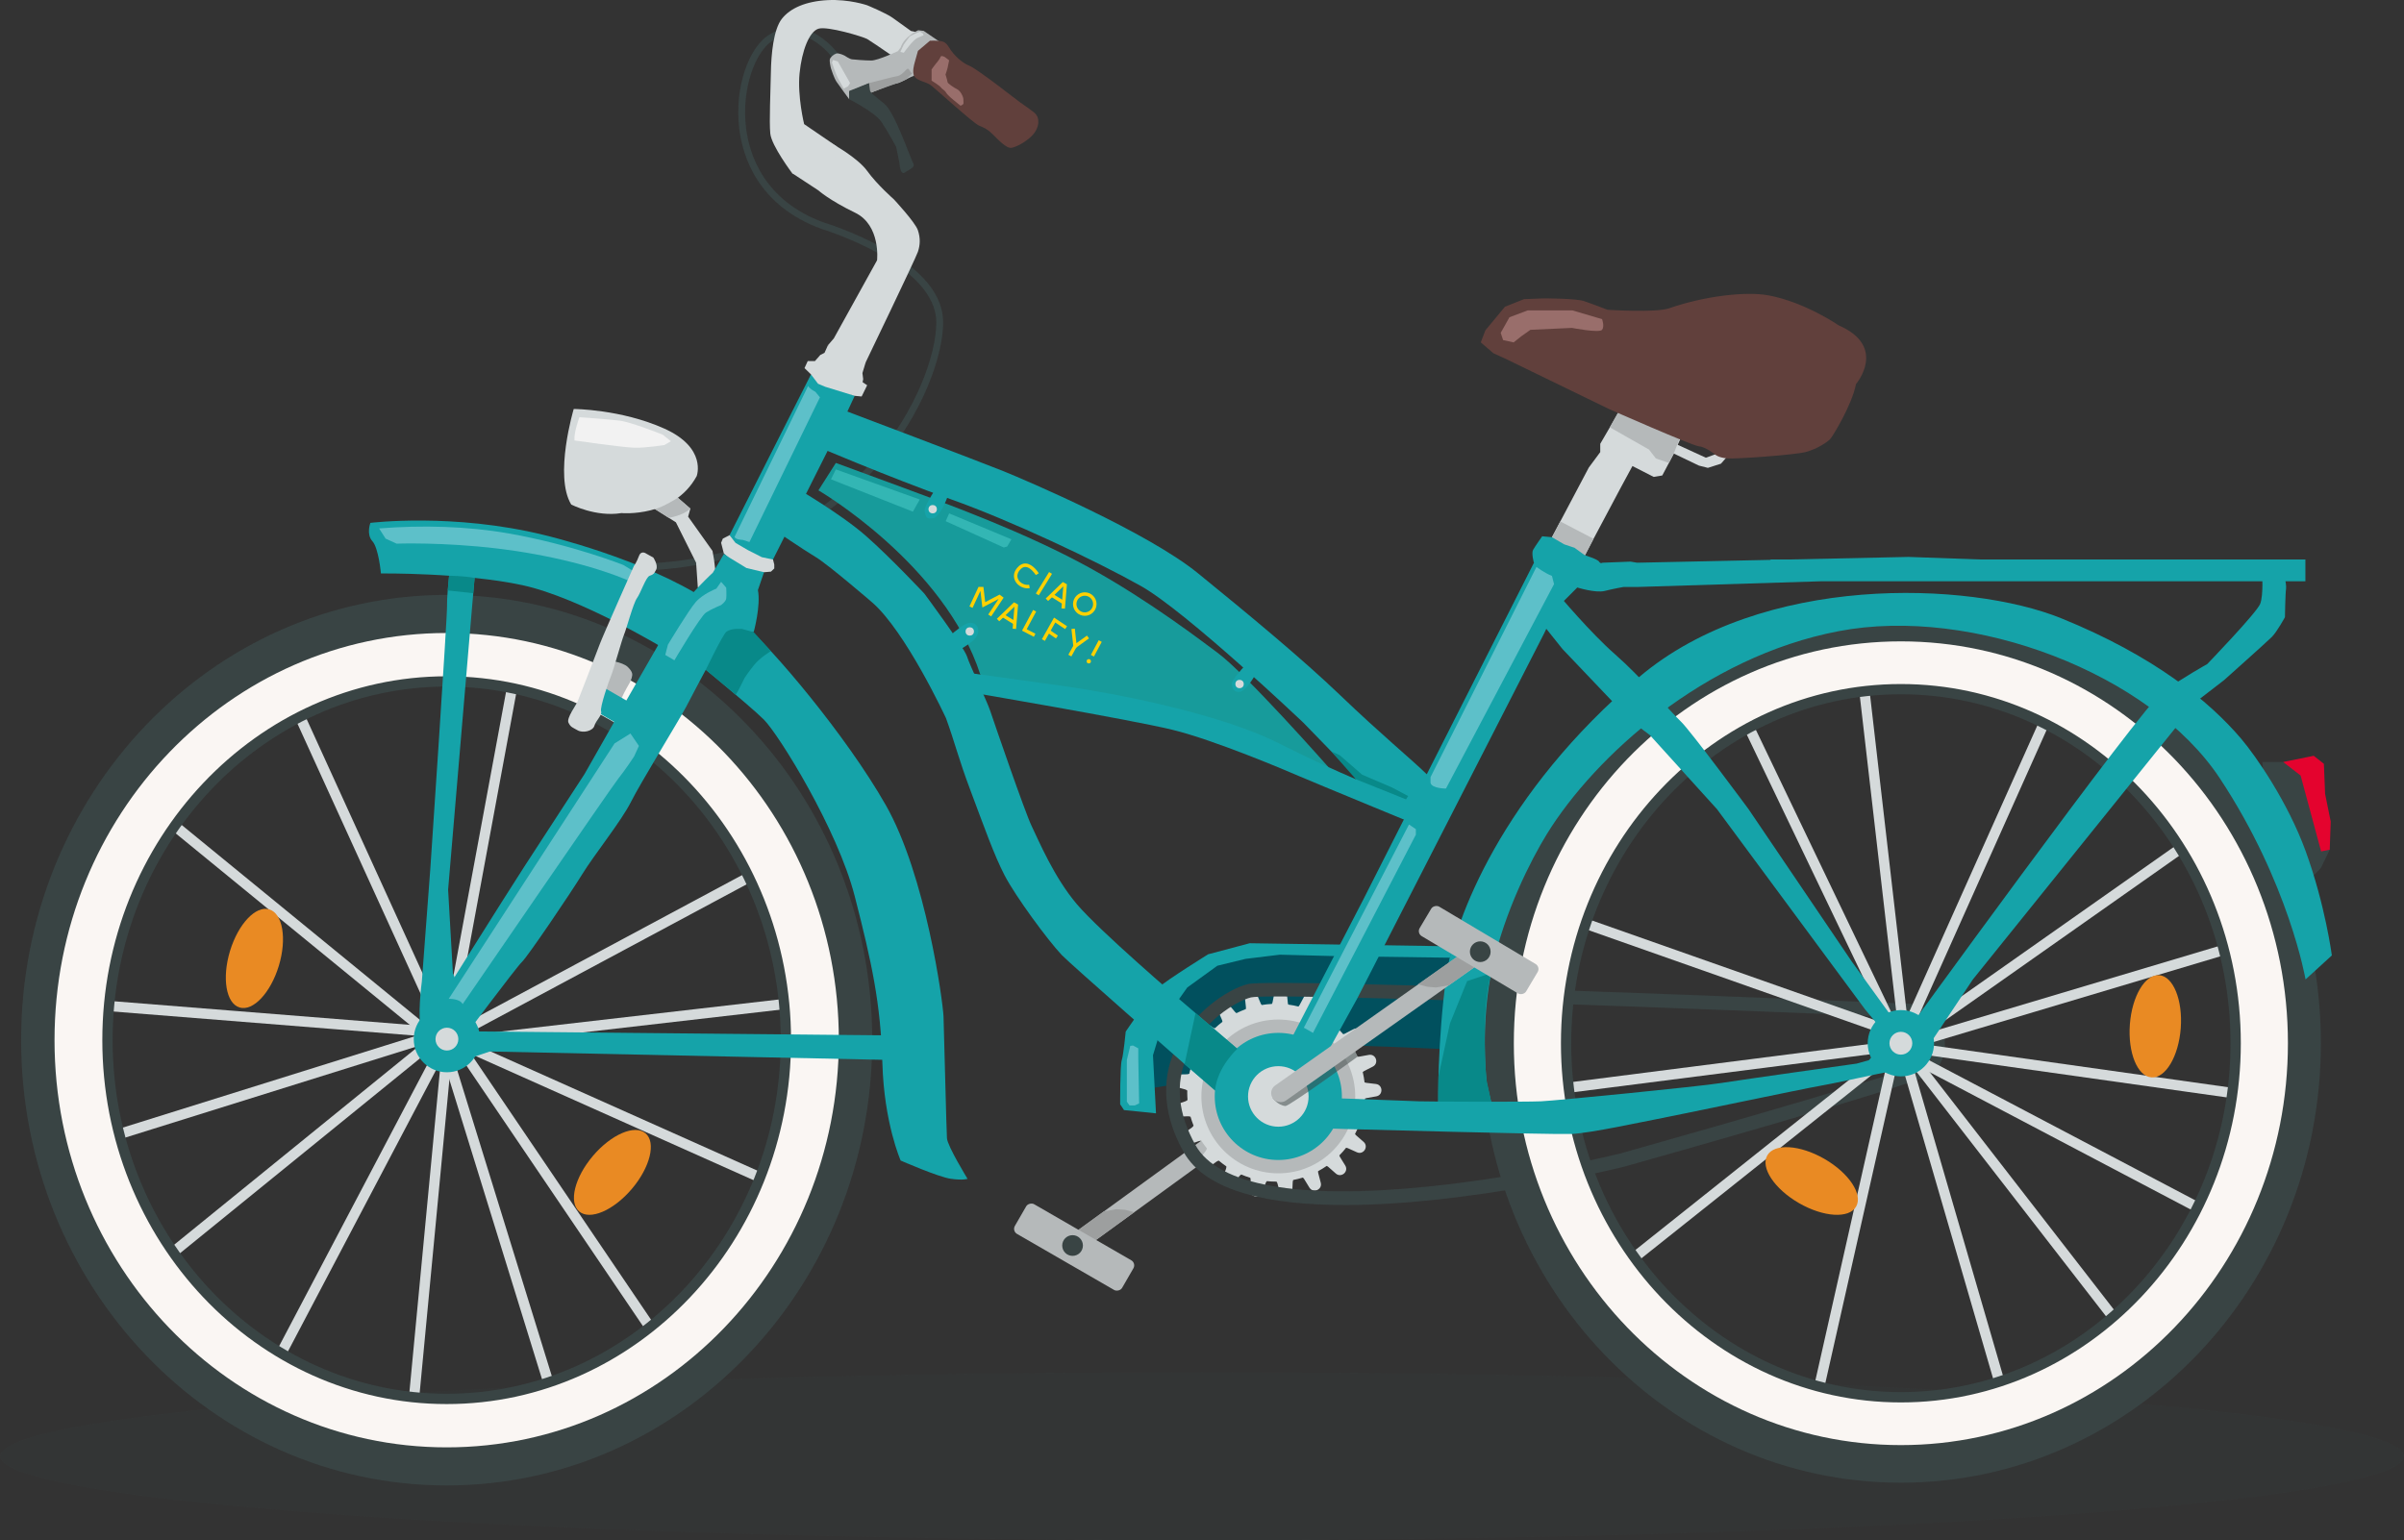 <?xml version="1.0" encoding="UTF-8"?><svg id="Ebene_2" xmlns="http://www.w3.org/2000/svg" viewBox="0 0 701.05 449.3"><rect x="0" y="0" width="701.05" height="449.3" fill="#333333" stroke="none"/><defs><style>.cls-1{fill:#f2f2f2;}.cls-2{fill:#01505e;}.cls-3{fill:#e98a23;}.cls-4{fill:#ffd102;}.cls-5{fill:#faf6f3;}.cls-6{fill:#996e6b;}.cls-7{fill:#b5b9ba;}.cls-8{fill:#9d9f9f;}.cls-9{fill:#e4032e;}.cls-10{fill:#d5dadb;}.cls-11{fill:#15a3a9;}.cls-12{fill:#179b9b;}.cls-13{fill:#088989;}.cls-14{fill:#33b6b4;}.cls-15,.cls-16,.cls-17{fill:#394444;}.cls-18{fill:#38201e;}.cls-19{fill:#61403c;}.cls-20{fill:#5dc0c9;}.cls-16{opacity:.17;}.cls-17{opacity:.51;}</style></defs><ellipse class="cls-16" cx="350.53" cy="424.79" rx="350.53" ry="24.51"/><g><rect class="cls-7" x="308.24" y="345.73" width="10" height="36.12" rx="1.71" ry="1.71" transform="translate(-158.43 453.17) rotate(-60)"/><rect class="cls-7" x="305.53" y="338.91" width="74.25" height="5.4" transform="translate(-135.37 266.77) rotate(-36.01)"/><circle class="cls-15" cx="312.78" cy="363.33" r="3.02"/><polygon class="cls-8" points="314.5 358.74 319.62 361.7 330.76 353.6 328.06 352.9 325.52 352.74 321.86 353.39 314.5 358.74"/><path class="cls-10" d="M452.58,156.71l10.75-20.33,3.33-4.5v-2.42l5.92-10.17,18.42,6.58-3.08,6.83-3.17,6-2.5,.42-6.2-3.17-3.38,6.25-10.5,19.75s-4.91-1.32-6.28-2.25c-1.67-1.14-3.31-3-3.31-3Z"/><polygon class="cls-7" points="452.58 156.71 455.01 152.11 464.71 157.17 461.78 162.93 457.5 162.93 454.22 160.26 452.58 156.71"/><path class="cls-15" d="M190.56,166.29l-.12-2c33.03-2.03,53.05-17.3,64.02-29.75,12.77-14.49,18.58-31.15,18.58-40.5,0-17.05-32.99-27.11-33.32-27.21-18.75-6.78-23.17-21.26-24.14-29.29-1.51-12.51,3.06-23.64,8.36-27.17,4.65-3.1,9.7-3.12,14.61-.06,3.61,2.25,5.84,5.34,5.93,5.48l-1.63,1.16s-2.12-2.94-5.41-4.97c-4.24-2.62-8.41-2.6-12.4,.06-4.69,3.12-8.89,13.67-7.48,25.27,.92,7.57,5.09,21.23,22.78,27.63,.03,0,8.66,2.61,17.17,7.4,11.63,6.55,17.53,13.85,17.53,21.7,0,9.71-5.97,26.94-19.08,41.82-11.22,12.74-31.68,28.36-65.4,30.43Z"/><path class="cls-2" d="M328.89,317.6h5.78l10.89-1.77s11.78-9.9,19-11.01,56.78,1.22,56.78,1.22l2-11.56v-8.33l.67-6.56-2.78-2-33.78-1.22h-19.78l-13.11,3.11-8.56,4.67-10.89,9.56-6.33,10.61,.11,13.28Z"/><path class="cls-10" d="M398.54,320.31l2.8-.49c2.07-.36,1.99-3.36-.1-3.61l-2.82-.34c-.18-.02-.34-.07-.49-.13-.12-1.03-.3-2.03-.53-3.02,.12-.11,.25-.21,.41-.29l2.53-1.29c1.87-.96,.91-3.8-1.16-3.42l-2.79,.51c-.17,.03-.33,.03-.49,.02-.42-.94-.89-1.86-1.41-2.73,.08-.14,.18-.27,.3-.39l2.03-1.98c1.5-1.47-.25-3.89-2.11-2.93l-2.52,1.31c-.16,.08-.31,.13-.47,.17-.67-.77-1.39-1.51-2.15-2.19,.04-.16,.09-.31,.18-.47l1.36-2.49c1.01-1.84-1.39-3.65-2.88-2.17l-2.02,1.99c-.13,.13-.27,.22-.41,.3-.86-.53-1.76-1.02-2.69-1.45-.01-.16,0-.33,.03-.51l.56-2.78c.42-2.06-2.4-3.08-3.39-1.23l-1.34,2.5c-.09,.16-.19,.3-.31,.42-.97-.25-1.97-.44-2.98-.57-.07-.16-.11-.34-.13-.53l-.28-2.82c-.21-2.09-3.2-2.23-3.61-.17l-.55,2.79c-.04,.2-.11,.37-.2,.53-1.01,.05-1.99,.16-2.97,.32-.12-.14-.23-.3-.31-.49l-1.1-2.62c-.81-1.94-3.72-1.19-3.5,.9l.3,2.82c.02,.21,0,.41-.03,.59-.93,.34-1.84,.73-2.72,1.17-.17-.1-.32-.23-.47-.4l-1.82-2.18c-1.35-1.61-3.9-.04-3.08,1.89l1.12,2.61c.09,.21,.14,.42,.15,.62-.77,.59-1.51,1.22-2.21,1.88-.21-.05-.41-.13-.61-.26l-2.38-1.54c-1.76-1.14-3.74,1.11-2.38,2.71l1.84,2.16c.16,.19,.27,.39,.34,.6-.55,.77-1.06,1.57-1.53,2.4-.22,.02-.45,0-.69-.06l-2.73-.77c-2.02-.57-3.25,2.16-1.48,3.29l2.39,1.53c.22,.14,.39,.31,.52,.5-.29,.88-.55,1.78-.74,2.7-.21,.09-.45,.15-.71,.16l-2.84,.07c-2.1,.05-2.46,3.03-.44,3.58l2.74,.75c.27,.07,.48,.21,.67,.36,0,.2-.02,.4-.02,.6,0,.72,.04,1.43,.09,2.13-.18,.17-.39,.31-.66,.4l-2.69,.9c-1.99,.67-1.46,3.62,.64,3.55l2.84-.09c.28,0,.53,.04,.75,.13,.25,.89,.54,1.76,.88,2.6-.12,.21-.29,.4-.52,.57l-2.31,1.66c-1.71,1.22-.33,3.89,1.65,3.21l2.69-.92c.27-.09,.52-.11,.77-.09,.5,.77,1.03,1.51,1.61,2.22-.06,.24-.16,.47-.33,.7l-1.72,2.26c-1.27,1.67,.83,3.81,2.53,2.58l2.29-1.67c.22-.16,.46-.26,.7-.31,.7,.59,1.43,1.15,2.2,1.67,.01,.24-.02,.49-.11,.74l-.97,2.67c-.72,1.97,1.92,3.4,3.17,1.72l1.7-2.27c.16-.21,.35-.37,.55-.49,.85,.37,1.73,.68,2.63,.96,.08,.22,.12,.45,.11,.72l-.14,2.83c-.11,2.1,2.83,2.68,3.54,.71l.96-2.67c.09-.24,.22-.44,.37-.61,.9,.09,1.81,.14,2.73,.14,.03,0,.06,0,.09,0,.13,.18,.24,.39,.3,.63l.7,2.75c.52,2.04,3.5,1.73,3.59-.37l.13-2.84c.01-.24,.06-.46,.15-.65,.96-.18,1.89-.42,2.81-.7,.16,.13,.3,.29,.42,.49l1.48,2.42c1.09,1.79,3.85,.62,3.32-1.41l-.72-2.75c-.06-.22-.07-.42-.06-.62,.87-.46,1.71-.98,2.51-1.53,.18,.08,.36,.18,.52,.33l2.13,1.88c1.57,1.39,3.86-.54,2.76-2.33l-1.49-2.41c-.11-.18-.18-.36-.23-.54,.7-.7,1.36-1.45,1.97-2.23,.18,.02,.37,.07,.56,.15l2.59,1.17c1.91,.87,3.53-1.66,1.95-3.04l-2.14-1.87c-.15-.13-.26-.27-.36-.42,.47-.89,.88-1.81,1.25-2.75,.17-.03,.35-.04,.54-.01l2.82,.35c2.08,.26,2.89-2.62,.97-3.48l-2.59-1.15c-.17-.08-.31-.18-.44-.29,.18-.98,.31-1.98,.37-3,.15-.07,.31-.14,.49-.17Z"/><path class="cls-15" d="M392.12,351.51c-21.43,0-40.4-3.73-46.97-15.49-5.71-10.2-6.63-20.4-2.66-29.49,4.74-10.87,15.57-18.04,21.4-19.46,7.98-1.95,172.92,4.89,191.85,5.68,5.43,.07,9.64,3.36,11,8.58,1.29,4.99-.42,10.12-4.08,12.21-5.92,3.38-80.47,24.39-88.95,26.78-2.87,.71-45.67,11.19-81.59,11.2Zm-19.42-60.83c-4.35,0-7.1,.09-7.87,.27-4.37,1.06-14.33,7.19-18.68,17.17-3.5,8.02-2.66,16.75,2.48,25.94,6.55,11.72,29.91,15.9,67.55,12.1,28.96-2.92,56.23-9.65,56.5-9.72,33.06-9.3,83.84-24.01,87.99-26.38,2.05-1.17,3.01-4.57,2.19-7.73-.43-1.66-1.99-5.52-7.2-5.58h-.06c-63.54-2.66-155.37-6.07-182.9-6.07Z"/><rect class="cls-10" x="601.33" y="284.46" width="3" height="95.46" transform="translate(28.07 710.89) rotate(-62.24)"/><rect class="cls-10" x="553.52" y="288.53" width="103.31" height="3" transform="translate(-57.71 185.46) rotate(-16.64)"/><rect class="cls-10" x="567.26" y="302.8" width="3" height="102.29" transform="translate(-76.19 172.8) rotate(-16.21)"/><rect class="cls-10" x="547.65" y="202.36" width="3" height="93.11" transform="translate(-24.9 64.56) rotate(-6.58)"/><rect class="cls-10" x="502.34" y="230.35" width="3" height="107.4" transform="translate(68.5 664.86) rotate(-70.59)"/><rect class="cls-10" x="526.59" y="254.79" width="98.31" height="3" transform="translate(106.73 677.24) rotate(-65.9)"/><rect class="cls-10" x="460.05" y="336.33" width="105.96" height="3" transform="translate(-98.75 393.09) rotate(-38.53)"/><rect class="cls-10" x="606.84" y="262.58" width="3" height="100.5" transform="translate(213.61 871.5) rotate(-81.97)"/><rect class="cls-10" x="530.79" y="207.18" width="3" height="102.7" transform="translate(-59.46 255.53) rotate(-25.61)"/><rect class="cls-10" x="545.11" y="273.73" width="102.85" height="3" transform="translate(-49.7 393.5) rotate(-35.14)"/><rect class="cls-10" x="445.39" y="310.3" width="109.54" height="3" transform="translate(-35.53 66) rotate(-7.29)"/><rect class="cls-10" x="583.99" y="293.66" width="3" height="101.71" transform="translate(-88.32 430.94) rotate(-37.78)"/><rect class="cls-10" x="490.81" y="353.28" width="101.98" height="3" transform="translate(76.46 805.2) rotate(-77.29)"/><circle class="cls-7" cx="372.78" cy="319.84" r="22.43"/><circle class="cls-11" cx="372.78" cy="319.84" r="18.54"/><polygon class="cls-15" points="665.81 222.28 659.75 222.28 660.67 233.37 665.81 247.21 667.67 255.37 674.72 255.37 676.82 253.21 679.39 247.86 678.5 240.04 675.5 230.04 675 225.21 665.81 222.28"/><rect class="cls-10" x="57.03" y="349.97" width="95.46" height="3" transform="translate(-255.06 280.54) rotate(-62.25)"/><rect class="cls-10" x="143.9" y="307.04" width="3" height="98.45" transform="translate(-98.75 58.85) rotate(-17.18)"/><rect class="cls-10" x="32.68" y="315.63" width="91.76" height="3" transform="translate(-91.08 37.91) rotate(-17.37)"/><rect class="cls-10" x="139.7" y="296.51" width="89.28" height="3" transform="translate(-32.93 23.08) rotate(-6.58)"/><rect class="cls-10" x="88.21" y="250.97" width="103.02" height="3" transform="translate(-133.99 343.84) rotate(-79.5)"/><rect class="cls-10" x="176.33" y="275.9" width="3" height="96.03" transform="translate(-190.45 354.09) rotate(-65.92)"/><rect class="cls-10" x="87.23" y="222.38" width="3" height="98.88" transform="translate(-177.84 168.38) rotate(-50.71)"/><rect class="cls-10" x="74.75" y="355.53" width="101.6" height="3" transform="translate(-241.74 448.31) rotate(-84.58)"/><rect class="cls-10" x="124.43" y="278.11" width="99.52" height="3" transform="translate(-111.45 115.5) rotate(-28.2)"/><rect class="cls-10" x="158.44" y="290.71" width="3" height="105.59" transform="translate(-165.11 148.77) rotate(-34.11)"/><rect class="cls-10" x="107.39" y="204.41" width="3" height="103.37" transform="translate(-96.42 68.24) rotate(-24.51)"/><rect class="cls-10" x="39.44" y="332.7" width="98.59" height="3" transform="translate(-190.88 130.78) rotate(-39.09)"/><rect class="cls-10" x="81.03" y="246.6" width="3" height="101.8" transform="translate(-220.59 356.13) rotate(-85.44)"/><polygon class="cls-10" points="487.33 131.93 495.44 135.82 498.05 136.48 501.87 135.26 504 132.82 501.87 131.93 497.47 133.52 487.92 129.15 486.22 129.15 487.33 131.93"/><polygon class="cls-10" points="187.67 146.4 197.11 152.37 203 164.15 203.5 171.41 206.89 171.41 208.89 168.7 208.22 163.22 207.78 160.71 200.67 150.71 201.33 148.37 196.33 144.04 190 142.37 187.67 146.4"/><g><path class="cls-15" d="M130.26,173.54c-68.54,0-124.1,58.15-124.1,129.89s55.56,129.89,124.1,129.89,124.1-58.15,124.1-129.89-55.56-129.89-124.1-129.89Zm0,234.54c-54.63,0-98.92-46.85-98.92-104.65s44.29-104.65,98.92-104.65,98.92,46.85,98.92,104.65-44.29,104.65-98.92,104.65Z"/><path class="cls-5" d="M130.26,184.65c-63.16,0-114.36,53.18-114.36,118.78s51.2,118.78,114.36,118.78,114.36-53.18,114.36-118.78-51.2-118.78-114.36-118.78Zm0,223.43c-54.63,0-98.92-46.85-98.92-104.65s44.29-104.65,98.92-104.65,98.92,46.85,98.92,104.65-44.29,104.65-98.92,104.65Z"/><path class="cls-15" d="M130.26,409.58c-55.37,0-100.42-47.62-100.42-106.15s45.05-106.15,100.42-106.15,100.42,47.62,100.42,106.15-45.05,106.15-100.42,106.15Zm0-209.3c-53.72,0-97.42,46.27-97.42,103.15s43.7,103.15,97.42,103.15,97.42-46.27,97.42-103.15-43.7-103.15-97.42-103.15Z"/></g><g><path class="cls-15" d="M554.33,176.12c-67.65,0-122.48,57.4-122.48,128.2s54.84,128.2,122.48,128.2,122.48-57.4,122.48-128.2-54.84-128.2-122.48-128.2Zm0,231.48c-53.92,0-97.63-46.24-97.63-103.28s43.71-103.28,97.63-103.28,97.63,46.24,97.63,103.28-43.71,103.28-97.63,103.28Z"/><path class="cls-5" d="M554.33,187.09c-62.33,0-112.87,52.49-112.87,117.23s50.53,117.23,112.87,117.23,112.87-52.49,112.87-117.23-50.53-117.23-112.87-117.23Zm0,220.52c-53.92,0-97.63-46.24-97.63-103.28s43.71-103.28,97.63-103.28,97.63,46.24,97.63,103.28-43.71,103.28-97.63,103.28Z"/><path class="cls-15" d="M554.33,409.1c-54.66,0-99.13-47.01-99.13-104.78s44.47-104.78,99.13-104.78,99.13,47.01,99.13,104.78-44.47,104.78-99.13,104.78Zm0-206.57c-53.01,0-96.13,45.66-96.13,101.78s43.12,101.78,96.13,101.78,96.13-45.66,96.13-101.78-43.12-101.78-96.13-101.78Z"/></g><polygon class="cls-10" points="212.75 156.12 210.79 157.12 210.29 158.33 211.08 161.42 215.54 165.79 218.62 167.29 222.78 166.93 224.83 166.75 225.79 165.83 225.79 164.67 225.42 163.21 224 161.71 221.12 160.5 218.67 157.92 216.96 157.21 215.5 156.54 212.75 156.12"/><polygon class="cls-11" points="236.5 109.21 239.92 111.46 248 114.96 249.25 115.46 247.08 120.12 225.42 163.21 222.17 162.54 218.08 160.46 214.5 158.37 212.75 156.12 236.5 109.21"/><path class="cls-11" d="M245.08,119.29s41,15.5,47.58,18.17,41.92,17.75,56.67,29.75c14.75,12,30.53,25.06,41.58,35.67,11.7,11.23,20.75,18.67,25,22.83l4.42,3.56-3.56,8.78-19.89-7.78-2.22-4.44-14.56-15s-34.14-32.44-47.4-39.89-37.71-19-55.49-25.33-41-16.22-41-16.22l2.67-4.89,6.19-5.19Z"/><path class="cls-11" d="M232.22,142.37s13,7.56,20.22,13.89c7.22,6.33,17.11,16.89,17.11,16.89,0,0,11.56,15.56,12.44,18.33s5.78,12.89,6.78,15.89,10.11,29.56,12.11,33.67,6.44,14.78,13.11,22.67,30.44,28.22,30.44,28.22l25.22,21.56,.78,2.89-1.56,3.56-4.11,4-1.89,1.56-17.44-15.11s-33.39-29.26-35.78-31.78c-4.11-4.33-13.53-17.18-16.67-23.22s-6.08-14.47-9.96-24.77c-3.57-9.49-4.49-13.79-7.15-21.12,0,0-11.78-25.44-21.67-33.89,0,0-12.78-11-16.33-13.11s-12.33-8.11-12.33-8.11v-5.22l6.67-6.78Z"/><path class="cls-11" d="M447.33,164.15l-49.67,98.06-25.5,49.33,1,2.5,3.83,1.83,4.67,1,14.17-25.67s51.83-101.17,54.5-106.5l7.17-15.17-10.17-5.39Z"/><path class="cls-11" d="M211.11,161.6l-3.22,5.44s-7,6.47-10.33,11.62-27.11,47.15-27.11,47.15c0,0-10.44,16.06-17.56,27-5.58,8.59-25.33,40.17-25.33,40.17l-5.67,6.44,2.33,2.56,6.56,1.22,3.22,1.11s16.56-22.17,18.22-23.72,14-19.78,17.56-25.56c3.56-5.78,11.44-15.56,14.22-21.11s14.12-24,16.12-27.78,11.78-22.83,13.89-23.78l-.44,1.22,1.67,.89,4.56-.11s2.11-7.67,1.22-12.22l1.78-5.22-5.11-1.22-4.92-3-1.64-1.11Z"/><path class="cls-11" d="M500.58,235.87l43.25,58.5,5.58,6.75s1.75,2,2.08,2,2.33-.83,2.33-.83l.5-.83-1.25-2.92-13.08-18.08-30.08-44.42s-17-23-19.75-25.58-11.83-13.17-19.08-19.5-16.53-17.42-16.53-17.42l-3.67,1.28-.56,2.31-.92,1,.83,4.42,5.42,6.78,16,16.81,2.89,3.31,6.61,5,19.42,21.44"/><path class="cls-10" d="M167.31,119.29s-5.83,19.5-.73,27.89c0,0,7.21,3.72,14.65,2.49,0,0,15.29,1.44,21.94-10.79,0,0,3.1-8.23-9.47-13.87s-26.39-5.71-26.39-5.71Z"/><path class="cls-10" d="M236.5,109.21l-1.89-1.83,.94-2.06h2.11l1.56-1.78,1.22-.61,1-2.22s7.61,4.44,11,5l-.94,3.11,.22,1.78-.17,.89,1.33,.89-1.61,3.28-2.03-.19-8.58-2.64-2.11-.89-2.06-2.72Z"/><path class="cls-11" d="M194.42,189.62s-25.08-15.25-42.08-18.92-41.25-3.42-41.25-3.42c0,0-.67-7.42-2.5-9.42s-.58-5.33-.58-5.33c0,0,24.17-3,50.83,3.58,0,0,28.67,6.75,47.5,19.08l-11.92,14.42Z"/><path class="cls-11" d="M199.2,189.93s19.24,15.67,23.57,20,21.47,31.95,26.47,51.45c5,19.5,7.58,31.27,8.08,48.77s5.33,28.39,5.33,28.39c0,0,11,4.83,14.67,5.33s4.83,0,4.83,0c0,0-5.83-9.5-6-11.83s-.83-31.17-1-35.5-5.17-41.17-16.83-61.67-33.5-46.17-41-52.33l-5.17-3.87-6.67,1.7-6.3,9.57Z"/><path class="cls-12" d="M243.75,135.04l-5.08,8s36.72,21.38,47.2,53.72l12.69,5.17,56.22,12,29.44,11.89,3.18-2.03s-24.06-27.3-32.4-33.42c-4.03-2.96-19.55-14.97-37.33-24.78-18.95-10.45-41.9-18.75-54-23.22l-19.92-7.33Z"/><path class="cls-11" d="M272.14,143.74s-2.8,4.18-2.47,5.52,.39,2.33,2.47,1.89,4.06-5.92,4.06-5.92l.6-.98s-.62-1.54-1.04-1.67-4.33-1.04-4.33-1.04l.72,2.2Z"/><path class="cls-11" d="M365.67,197.5s-2.45,4.21-4.22,4.32-2-1.11-2.22-2.22,3.33-4.89,3.33-4.89l3.11-1v3.79Z"/><path class="cls-11" d="M280.69,189.04s2.22-1.34,3.14-2.25,1.58-1.83,1.42-3.17-1.17-2-2.58-1.92-4.81,3.02-4.81,3.02l-2.07,2.31,1.01,2.89,3.9-.89Z"/><path class="cls-11" d="M131.68,161.5s-1.42,11.68-1.31,15.01-4.89,77.03-4.89,77.03l-2.47,32.83s-1.43,10.33-.06,14.72l2.65,6.21,2.83-4.73s2.34-.73,2.6-3.51,3.35-8.65,3.35-8.65c0,0-1.28-4.32-2.3-6.5l-1.4-24.39,7-82.64,1.33-15.19-1.32-2.3-2.72-.55-3.28,2.65Z"/><path class="cls-11" d="M326.67,322.15l1.11,1.67,9.33,.95-.88-16.95,3-9.89,7-9.87,8.78-6.35,8.22-2,10-1.22,17.11,.44,32.44,.44,1.22-3.31-59.56-.91-12.11,3.22s-12,7.44-14.44,9.67-9.61,12.89-9.61,12.89c0,0-.63,6.64-1.15,8.31s-.47,12.92-.47,12.92Z"/><path class="cls-10" d="M234.61,42.15l7.72-.42s7.67,4.14,10.56,8.14,7.78,8.28,7.78,8.28c0,0,6.22,6.67,7,9s.67,4.33,0,6.33-15.33,32.44-15.33,32.44l-4,.9s-3.33-.67-3.67-.89-.92-2.44-.92-2.44l-2.31-2.78,1.72-2,12.61-22.78s1.16-10.22-6.42-13.89c-7.58-3.67-10.69-6.5-10.69-6.5l-7.67-5.03,3.61-8.36Z"/><path class="cls-11" d="M279.33,195.87s22.17,3,32.5,4.5,42.67,7.17,61.17,16.5,31.17,14,31.17,14l11.83,4.67,2.33,4-2.17,2.33s-33.17-13.67-37-15.33-25-10.67-37.33-13.67-59.33-11-59.33-11l-5.17-.67,2-5.33Z"/><polygon class="cls-11" points="127.17 306.73 137.89 308.4 142.83 306.73 261 309.23 261 305.82 262.67 302.07 135.89 300.85 129 299.4 126.17 299.4 127.17 306.73"/><g><circle class="cls-11" cx="130.33" cy="303.12" r="9.67"/><circle class="cls-10" cx="130.33" cy="303.12" r="3.33"/></g><path class="cls-1" d="M168.97,121.71s-1.67,4.44-1.44,6.78c0,0,14,2,17.33,2.11s8.89-.78,8.89-.78l1.89-1.11-2.33-1.89s-9.11-3.67-12.56-4.11-11.78-1-11.78-1Z"/><path class="cls-11" d="M672.33,163.21h-94.76l-20.99-.75-35.04,.75h-5.21v.11l-38.92,.83-1.92-.32-8.17,.32s-.58,.39-1-.32c-.42-.71-4.17-1.87-4.17-1.87l-3-2.17-3-1-3.58-2.08-2.84-.27s-2.08,2.94-2.64,3.94,.22,3.78,.22,3.78l7.44,12.44,5.22-5.22s5.33,1.67,8,1c2.67-.67,5.44-1.15,5.44-1.15h3.89l53.86-1.67h141.14v-6.35Z"/><path class="cls-11" d="M659.67,167.04s.44,6.53-.56,9.11-15.44,17.56-15.44,17.56c0,0-7,3.9-13,8.12s-77.67,103.21-77.67,103.21l1.33,3.12,7-1.46,14-21,65.44-81.28,7.78-6s12.42-11.08,13.95-12.61,3.83-5.77,3.83-5.77c0,0,.11-6.89,.33-8.33,.2-1.3-1-6.33-1-6.33l-6,1.67Z"/><polygon class="cls-4" points="289.03 179.82 288.19 179.26 291.22 174.72 286.48 177.21 285.91 172.37 283.62 177.31 282.71 176.89 285.35 171.21 286.78 171.21 287.3 175.65 291.49 173.45 292.68 174.34 289.03 179.82"/><polygon class="cls-4" points="296.3 183.47 295.31 183.39 295.83 176.96 291.4 181.23 290.71 180.51 295.7 175.7 296.89 176.36 296.3 183.47"/><rect class="cls-4" x="293.69" y="178.56" width="1" height="4.13" transform="translate(-14.37 335.43) rotate(-58.19)"/><polygon class="cls-4" points="310.55 177.55 309.55 177.47 310.08 171.04 305.65 175.31 304.95 174.59 309.94 169.78 311.13 170.44 310.55 177.55"/><rect class="cls-4" x="307.94" y="172.64" width="1" height="4.13" transform="translate(-2.6 344.73) rotate(-58.19)"/><polygon class="cls-4" points="301.49 185.76 298.04 183.97 301.28 177.92 302.16 178.39 299.4 183.55 301.95 184.87 301.49 185.76"/><polygon class="cls-4" points="304.71 186.95 303.84 186.46 307.38 180.16 311.17 182.68 310.61 183.51 307.73 181.59 304.71 186.95"/><rect class="cls-4" x="306.48" y="183.46" width="1" height="3.01" transform="translate(-18.84 334.28) rotate(-55.69)"/><polygon class="cls-4" points="313.1 189.45 312.45 183.48 313.44 183.38 313.9 187.63 316.98 185.41 317.57 186.22 313.1 189.45"/><rect class="cls-4" x="311.2" y="189.4" width="3.11" height="1" transform="translate(-4.47 372.24) rotate(-61.16)"/><rect class="cls-4" x="317.27" y="188.62" width="4.85" height="1" transform="translate(2.4 382.24) rotate(-61.93)"/><circle class="cls-4" cx="317.51" cy="192.9" r=".63"/><path class="cls-20" d="M235.67,112.6s.19,.67,2.11,1.69l1.33,1.61-20.56,42.22-1.96-.63s-2.15-.01-2.37-.9l21.44-44Z"/><path class="cls-20" d="M110.56,154.15l1.89,2.97,3.22,1.47s13.44-.5,29.56,1.44c14.03,1.69,30.09,5.39,41,10.67h1.44l-1-2.89-4.89-3s-14.95-5.96-33.56-9.22c-11.97-2.1-25.27-2.44-37.67-1.44Z"/><path class="cls-11" d="M419.39,322.1l2,2.83h1.5l12.93,.73-2.26-9.84s-2.08-17.28,1.78-34.34c3.49-15.45,10.95-30.41,15.78-38.22,14-22.67,45.88-51.64,85.05-59.14s91.01,12.42,111.17,42.92,25,58.67,25,58.67l7.67-7s-1.93-14.78-7.67-30.5c-5.16-14.15-14.36-27.51-18.78-32.72-9.33-11-25.56-24.22-52.44-35.12-27.05-10.96-87.44-13.07-123.09,17.11-39.9,33.78-54.01,70.9-56.24,87.12-2.66,19.32-2.39,37.5-2.39,37.5Z"/><path class="cls-20" d="M130.86,291.38s3.15-.16,4.07,1.52c0,0,43.44-63.38,45.38-65.78s4.6-6.45,4.6-6.45l1.41-3.08-2.47-3.62-4.63,2.89-48.37,74.52Z"/><path class="cls-20" d="M208.89,171.71s-3.89,1.5-6,3.92-8.11,12.42-8.11,12.42l-.78,3,2.67,1.56s7.56-12.86,9.22-13.93,4.4-2.18,4.4-2.18c0,0,1.37-1,1.49-1.89s0-3.18,0-3.18l-1.49-1.71-1.4,2Z"/><path class="cls-13" d="M130.96,167.95s4.34,.03,7.44,.64l-.39,4.45-7.45-.79,.4-4.3Z"/><path class="cls-13" d="M205.83,195.37s4.96-10.31,6-11.08,2.84-.83,2.84-.83h1.67l3.44,.92,5.02,5.56s-3.13,1.86-4.88,4.03-2.75,3.75-2.75,3.75l-1.85,3.67-.77,1.28-8.72-7.29Z"/><path class="cls-4" d="M299.69,171.62c-1.43,0-2.86-.78-3.56-2-.72-1.24-.56-2.67,.44-3.9,.77-.95,1.65-1.4,2.6-1.34,2.08,.14,3.69,2.74,3.75,2.85l-.85,.52c-.39-.63-1.67-2.29-2.97-2.37-.63-.04-1.2,.28-1.76,.97-.73,.91-.86,1.89-.35,2.77,.6,1.04,1.92,1.65,3.13,1.46l.16,.99c-.2,.03-.4,.05-.59,.05Z"/><rect class="cls-4" x="300.76" y="169.78" width="7.35" height="1" transform="translate(-.42 339.8) rotate(-58.3)"/><path class="cls-4" d="M316.34,179.64c-1.89,0-3.43-1.54-3.43-3.43s1.54-3.43,3.43-3.43,3.43,1.54,3.43,3.43-1.54,3.43-3.43,3.43Zm0-5.86c-1.34,0-2.43,1.09-2.43,2.43s1.09,2.43,2.43,2.43,2.43-1.09,2.43-2.43-1.09-2.43-2.43-2.43Z"/><circle class="cls-10" cx="282.8" cy="184.2" r="1.22"/><circle class="cls-10" cx="271.99" cy="148.54" r="1.22"/><circle class="cls-10" cx="361.48" cy="199.54" r="1.22"/><polygon class="cls-9" points="665.81 222.28 674.72 220.47 677.69 222.81 678.04 231.58 679.68 239.64 679.39 247.86 676.88 248.37 670.9 226.23 665.81 222.28"/><path class="cls-10" d="M231,50.51s-6.02-8-6.37-11.55,.08-12.14,.17-17.7,.77-12.67,3.21-15.78S235,.37,241.33,.04s11.56,1.5,11.56,1.5c0,0,5.61,2.33,7.44,3.67s5.33,3.83,5.33,3.83l2.54,.5,4.79,2.33-2.33,3.67-3.5,3.17-.33,2.17s-12.72-8.83-13.94-9.5-11.56-3.83-14.22-3-4.83,6.33-5.5,13,1.33,14.83,1.33,14.83l9.51,6.49-.26,2.9-9.14,5.78-3.61-.86Z"/><path class="cls-18" d="M299.83,34.76s-2.36,2.36-3.33,3.66-1.22,2.68-.81,3.01,1.19,.49,1.98,0,1.27-.89,1.68-1.3,.89-.65,1.06-1.14,.16-.89,.41-1.63,.65-1.14,.49-1.79-1.46-.81-1.46-.81Z"/><path class="cls-7" d="M177.11,192.6s4.44,.44,6,2,1.33,2.22,1.11,3.11-.64,1.61-1.56,3.17-1.64,3.67-3,5.61c-1.18,1.69-2.53,.83-3.81,.11-1.69-.96-1.64-1.11-1.64-1.11,0,0-1.56-2.44-1.11-3.11s2.44-3.56,2.44-4.22,1.56-5.56,1.56-5.56Z"/><rect class="cls-11" x="173.21" y="203.88" width="15.34" height="7.17" transform="translate(127.97 -62.65) rotate(30)"/><path class="cls-10" d="M184.89,165.04s-9.11,20.44-10,22.89-6,15.56-6.44,16.67-3.33,4.89-2.67,6.22,1.11,1.33,2.67,2.22,4.44,.22,4.89-1.33,2.35-3.11,1.95-4.22,2.27-8.89,2.94-10.44,3.11-10.44,3.78-12,2.64-9.03,3.75-10.58,2.56-6.06,3.67-6.5,1.25-.47,1.92-1.8-.83-3.53-.83-3.53l-2.06-1.14s-1.46-1.1-2.12,.68-1.43,2.88-1.43,2.88Z"/><circle class="cls-10" cx="372.78" cy="319.84" r="8.83"/><path class="cls-13" d="M360.84,305.94s-5.86,5.26-6.51,12.13l-8.88-7.69,3.19-14.87,12.2,10.43Z"/><polygon class="cls-20" points="329.61 305.1 328.61 309.23 328.61 321.37 329.39 322.46 330.94 322.46 332.19 321.87 331.94 308.59 331.94 305.81 330.39 304.98 329.61 305.1"/><path class="cls-20" d="M448.06,165.37s2.27,1.76,4.52,2.63l.61,2.39-31.52,59.64s-4.17,0-4.5-1.67v-1.66l30.9-61.34Z"/><polygon class="cls-20" points="410.89 240.51 412.89 241.87 412.89 243.48 382.89 301.3 380.22 299.79 410.89 240.51"/><path class="cls-7" d="M247.66,28.95v-2.21l5.65-2.38,.35,2.3v.53s6.53-2.74,7.68-2.82,3.71-1.75,4.74-2.07c1.75-.53,1.37-3.83,1.37-3.83,0,0,.09-5,3.62-5.71l2.95-.58-4.65-3.17-1.6-.19s-4.06,1.77-5.12,5.03l-.79,1.06s-5.83,2.74-7.77,2.74-4.94-.26-5.65-.35-2.12-1.06-2.12-1.06c0,0-1.68-.88-2.47-.62s-1.68,1.06-1.85,1.68,.26,2.47,.35,2.74,.88,2.74,1.59,3.8,3.71,5.12,3.71,5.12Z"/><path class="cls-19" d="M266.69,18.45s-.85,2.68,0,3.9,3.49,1.59,4.67,2.44,12.41,11.1,14.11,11.83,2.56,1.1,4.03,2.56,4.03,4.23,5.49,3.94,3.71-1.5,5.51-3.09,2.29-3.42,2.29-4.39-.12-1.99-1.46-3.01-3.05-2.24-3.78-2.72-12.44-9.76-14.88-10.73-4.63-3.42-5.37-4.51-1.22-2.2-2.44-2.56-3.66-.24-3.66-.24l-3.51,2.97-1.01,3.62Z"/><path class="cls-6" d="M271.69,23.54s2.28,1.38,2.68,1.95,1.06,.73,1.54,1.54,2.11,2.11,2.11,2.11l2.11,1.71s.73-.33,.81-.57,0-.57,0-1.3-.81-2.44-1.79-2.93-2.81-1.71-2.83-2.11-.59-2.2-.59-2.2c0,0,.44-1.22,.59-1.87s.47-2.28,.47-2.28l-1.3-.98s-1.06-.57-1.22,0-1.06,1.63-1.46,2.11-1.14,1.54-1.14,1.54v3.25Z"/><path class="cls-10" d="M242.94,17.48l-.33,.78s1.17,3.5,1.72,4.5,1.72,3.07,1.72,3.07l1.28-.68,.56-.93-3.56-6.29-1.39-.44Z"/><path class="cls-8" d="M253.45,24.22s4.97-1.27,6.64-1.68,1.75-.18,2.75-.88,1.5-1.62,1.92-1.62,.75,1.32,1.17,1.25-1.72,1.89-1.72,1.89l-2.85,1.17s-6.18,2.2-6.93,2.51l-1.08,.5s-.31-1.03-.31-1.14,.42-2.01,.42-2.01Z"/><path class="cls-15" d="M247.61,26.54l.05,2.41s7.52,3.83,9.37,6.59,4.3,7.28,4.3,7.28l.94,4.61s.21,3.85,1.58,2.9,3.2-1.48,2.42-2.8-5.28-14.7-8.33-17.21-4.11-3.21-4.24-3.99-.26-2.1-.26-2.1l-5.83,2.32Z"/><path class="cls-10" d="M262.56,15.14l1,.25s2.67-3.79,4.04-4.35,1.44-.69,1.62-.67-.04-.44,0-.5-.96-.62-.96-.62c0,0-2.71,1-3.12,1.58s-1.52,1.98-1.58,2.15-1,2.17-1,2.17Z"/><path class="cls-7" d="M190.99,148.5l4.03,2.55s4-.53,6.31-2.68l-3.66-3.17s-4.14,2.66-6.68,3.3Z"/><polygon class="cls-7" points="469.46 124.65 480.89 131.15 482.89 133.74 486.68 135.04 488.1 132.3 489.89 127.71 489 124.65 483.67 119.29 478.33 118.71 471.79 120.44 469.46 124.65"/><path class="cls-19" d="M468.83,90.37s14.03,.91,17.93-.44c10.22-3.56,22.35-5.01,29.01-3.76,10.67,2,20.44,8.75,20.44,8.75,14.33,6.25,5.03,17.12,5.03,17.12-1.17,6.08-6.67,15-7.42,15.92s-4,3.08-7.33,3.92-20.5,2.08-22.92,1.83-3.25-1-3.25-1c0,0-2.83-2.33-4.83-2.5s-26.33-10.92-26.33-10.92l-30-14.58-3.67-1.67-3.67-3.17,1.33-3.5,5.72-6.89,5.56-2.22,5.89-.22s9.22,0,11.56,.78,6.94,2.56,6.94,2.56Z"/><path class="cls-6" d="M437.63,97.1l2.56-4.56,5.33-2h13l8.67,2.56s.78,2.11,0,3.11-8.78-.56-8.78-.56l-12.11,.56-2.67,1.89-2.22,1.78-3.08-.67-.7-2.11Z"/><polygon class="cls-13" points="410.64 232.21 406.03 229.76 397.22 225.98 390.67 220.29 388.21 219.16 395.42 227.33 410.02 233.18 410.64 232.21"/><path class="cls-13" d="M419.48,313.98l-.09,11.68,8.45,1.54s6.24,1.67,5.96,0,1.04-5.82,1.04-5.82l-1.38-6.53s-1.79-18.99,1.38-30.99l-7,2.34-5,12.33-3.36,15.44Z"/><path class="cls-11" d="M384.11,320.15s26.33,1,29.67,1.11,30.94,.22,35.64,0,46.22-4.33,52.46-5.33,39.57-5.67,39.57-5.67l3.56-1s1.67-2,2.33-2.56,1.22-2.56,1.22-2.56l1.3-2.54,3.14-.8,3.44,3.33-3.33,6.33-3.11,2.33-3.33,.67s-13.33,2.89-16.44,3.39-43.44,8.94-47.11,9.61-19.33,4.11-24.89,4.33-65.67-1.44-65.67-1.44l-7.11-.22-4-3,2.67-6Z"/><g><circle class="cls-11" cx="554.33" cy="304.32" r="9.67"/><circle class="cls-10" cx="554.33" cy="304.32" r="3.33"/></g><ellipse class="cls-3" cx="74.19" cy="279.61" rx="14.95" ry="7.44" transform="translate(-214.92 269.54) rotate(-73.15)"/><ellipse class="cls-3" cx="178.59" cy="341.98" rx="14.95" ry="7.44" transform="translate(-197.73 256.95) rotate(-49.69)"/><ellipse class="cls-3" cx="628.57" cy="299.4" rx="14.95" ry="7.44" transform="translate(282.84 903.73) rotate(-85.7)"/><ellipse class="cls-3" cx="528.32" cy="344.51" rx="7.44" ry="14.95" transform="translate(-34.19 629.79) rotate(-60)"/><path class="cls-17" d="M371.12,320.27s1.52,2.18,3.73,2.37c1.08,.09,21.04-14.39,21.04-14.39l-.51-1.09-.8-1.52-4.91,3.15-9.44,6.32-4.89,2.95-4.21,2.21Z"/><g><rect class="cls-7" x="426.21" y="259.1" width="10" height="36.12" rx="1.71" ry="1.71" transform="translate(889.87 48.27) rotate(120.75)"/><rect class="cls-7" x="364.38" y="296.25" width="74.25" height="5.4" rx="2.7" ry="2.7" transform="translate(901.93 311.22) rotate(144.73)"/><circle class="cls-15" cx="431.67" cy="277.62" r="3.02"/><polygon class="cls-8" points="429.89 282.19 424.81 279.17 413.56 287.12 416.25 287.85 418.79 288.05 422.46 287.44 429.89 282.19"/></g><polygon class="cls-14" points="243.75 136.93 242.33 139.82 266.22 149.26 268.21 145.71 243.75 136.93"/><polygon class="cls-14" points="276.79 149.76 275.78 152.04 292.72 159.71 293.71 159.43 294.94 157.32 276.79 149.76"/></g></svg>
